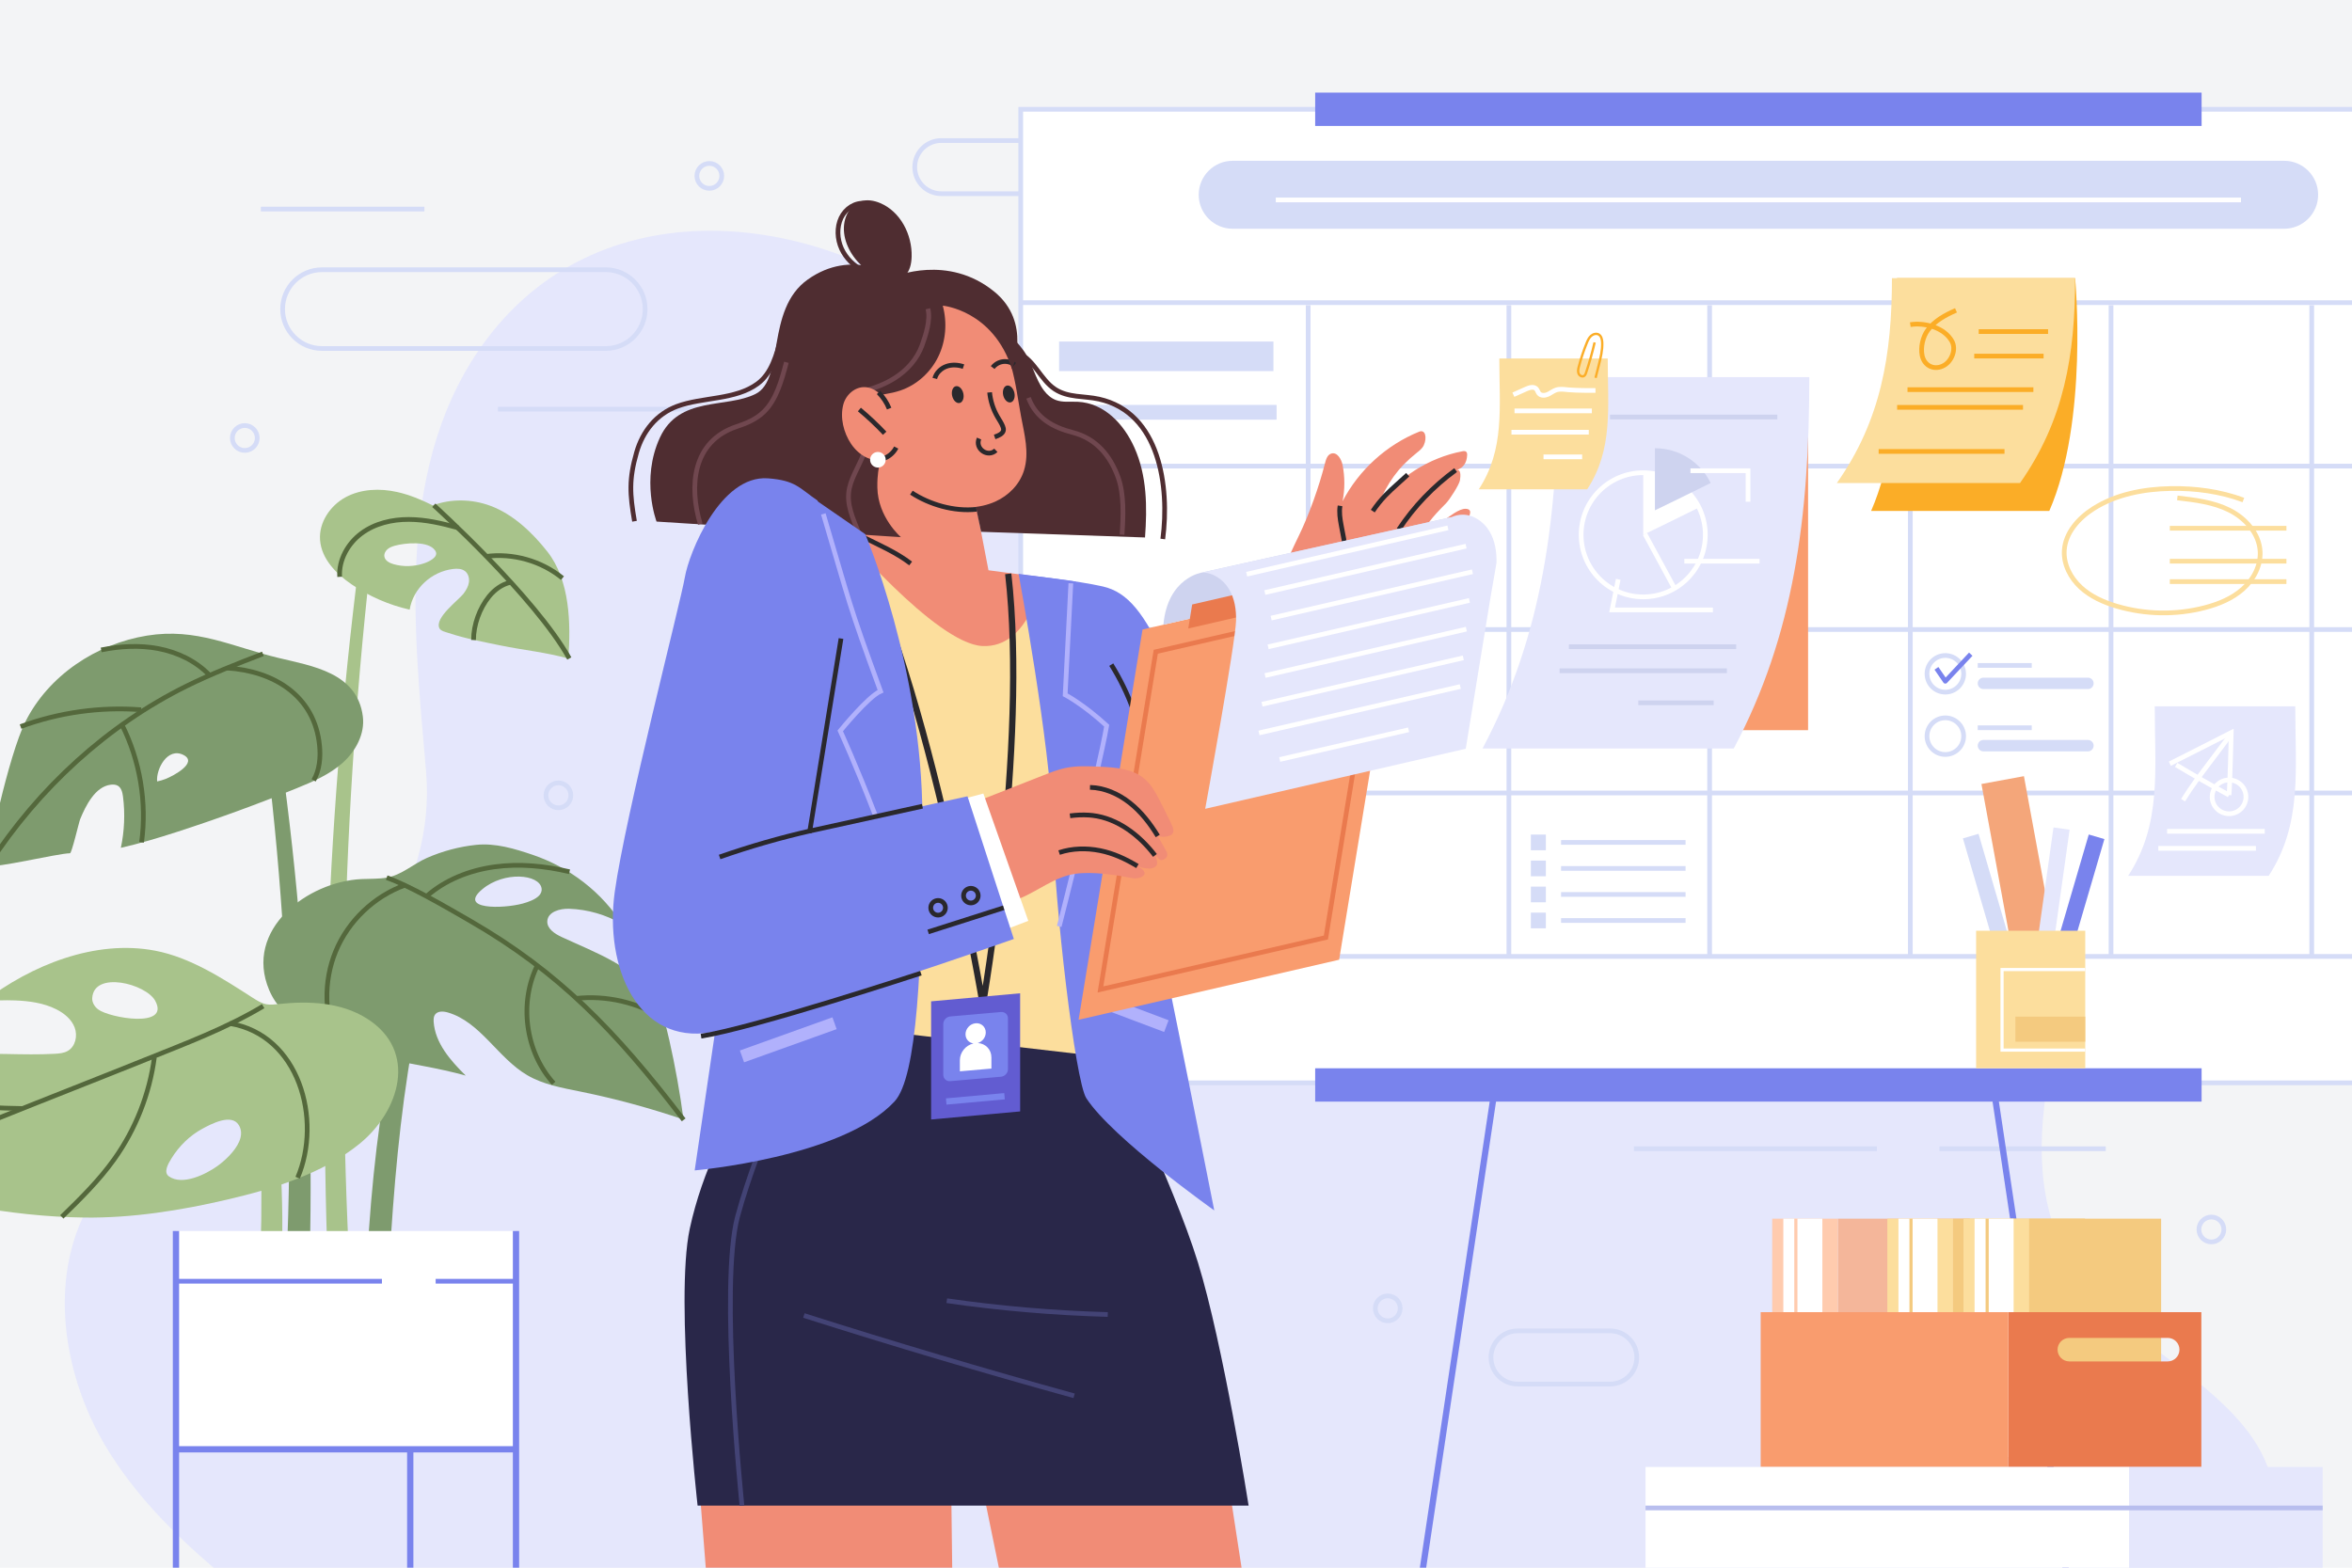 <?xml version="1.0" encoding="utf-8"?>
<!-- Generator: $$$/GeneralStr/196=Adobe Illustrator 27.6.0, SVG Export Plug-In . SVG Version: 6.00 Build 0)  -->
<svg version="1.1" xmlns="http://www.w3.org/2000/svg" xmlns:xlink="http://www.w3.org/1999/xlink" x="0px" y="0px"
	 viewBox="0 0 750 500" style="enable-background:new 0 0 750 500;" xml:space="preserve">
<style type="text/css">
	.st0{fill:#F3F4F6;}
	.st1{clip-path:url(#SVGID_00000137812228448087779830000000124154588268494481_);fill:#E5E7FC;}
	
		.st2{clip-path:url(#SVGID_00000137812228448087779830000000124154588268494481_);fill:none;stroke:#D5DCF7;stroke-width:1.5;stroke-miterlimit:10;}
	.st3{clip-path:url(#SVGID_00000139284686860742143070000015942335144640374454_);}
	.st4{fill:#FFFFFF;stroke:#D5DCF7;stroke-width:1.5;stroke-miterlimit:10;}
	.st5{fill:#D5DCF7;}
	.st6{fill:#7983ED;}
	.st7{fill:none;stroke:#7983ED;stroke-width:2;stroke-miterlimit:10;}
	.st8{fill:none;stroke:#D5DCF7;stroke-width:1.5;stroke-miterlimit:10;}
	.st9{fill:none;stroke:#FFFFFF;stroke-width:1.5;stroke-miterlimit:10;}
	.st10{fill:#F4A67A;}
	.st11{fill:#E5E7FC;}
	.st12{fill:#FCDE9D;}
	.st13{fill:none;stroke:#FFFFFF;stroke-miterlimit:10;}
	.st14{fill:#F4CA7F;}
	.st15{fill:#F99C6E;}
	.st16{fill:#FFFFFF;}
	.st17{fill:#CED3EF;}
	.st18{fill:none;stroke:#CED3EF;stroke-width:1.5;stroke-miterlimit:10;}
	.st19{fill:#FBAD27;}
	.st20{fill:none;stroke:#FBAD27;stroke-width:1.5;stroke-miterlimit:10;}
	.st21{fill:none;stroke:#7983ED;stroke-width:1.5;stroke-linejoin:round;stroke-miterlimit:10;}
	.st22{fill:none;stroke:#D5DCF7;stroke-width:5;stroke-miterlimit:10;}
	.st23{fill:none;stroke:#FCDE9D;stroke-width:1.5;stroke-miterlimit:10;}
	.st24{fill:none;stroke:#FBAD27;stroke-width:0.75;stroke-miterlimit:10;}
	.st25{fill:#7E9B6E;}
	.st26{fill:#A8C38B;}
	.st27{fill:none;stroke:#54683C;stroke-width:1.5;stroke-linejoin:round;stroke-miterlimit:10;}
	.st28{fill:none;stroke:#7983ED;stroke-width:1.5;stroke-miterlimit:10;}
	.st29{fill:#F4B69A;}
	.st30{fill:#FFCBAE;}
	.st31{fill:none;stroke:#FFCBAE;stroke-miterlimit:10;}
	.st32{fill:none;stroke:#F4CA7F;stroke-miterlimit:10;}
	.st33{fill:#EA7A4E;}
	.st34{fill:none;stroke:#B8BEEE;stroke-width:1.5;stroke-linejoin:round;stroke-miterlimit:10;}
	.st35{clip-path:url(#SVGID_00000118385138849270709880000012528827032067339964_);}
	.st36{fill:#F18C76;}
	.st37{fill:#2B1A12;}
	.st38{fill:#292749;}
	.st39{fill:none;stroke:#434375;stroke-width:1.5;stroke-miterlimit:10;}
	.st40{fill:none;stroke:#2A282C;stroke-width:1.5;stroke-linejoin:round;stroke-miterlimit:10;}
	.st41{fill:none;stroke:#B1B1FC;stroke-width:1.5;stroke-miterlimit:10;}
	.st42{fill:none;stroke:#B1B1FC;stroke-width:4;stroke-miterlimit:10;}
	.st43{fill:none;stroke:#2A282C;stroke-width:2;stroke-linejoin:round;stroke-miterlimit:10;}
	.st44{fill:#625CD1;}
	.st45{fill:none;stroke:#EA7A4E;stroke-width:1.5;stroke-miterlimit:10;}
	.st46{fill:#4F2D31;}
	.st47{fill:none;stroke:#4F2D31;stroke-width:1.5;stroke-miterlimit:10;}
	.st48{fill:none;stroke:#70474F;stroke-width:1.5;stroke-miterlimit:10;}
	.st49{fill:#2A282C;}
</style>
<g id="BACKGROUND">
	<rect class="st0" width="750" height="500"/>
</g>
<g id="OBJECTS">
	<g>
		<defs>
			<rect id="SVGID_1_" width="750" height="500"/>
		</defs>
		<clipPath id="SVGID_00000048462124862523573720000008700944255654967940_">
			<use xlink:href="#SVGID_1_"  style="overflow:visible;"/>
		</clipPath>
		<path style="clip-path:url(#SVGID_00000048462124862523573720000008700944255654967940_);fill:#E5E7FC;" d="M159.46,587.58
			c-13.37-26.55-37.4-45.88-61.09-63.83C74.68,505.81,50,487.73,34.39,462.44c-15.61-25.29-19.97-60.08-2.17-83.89
			c13.34-17.84,34.86-27.18,52.1-40.56c28.89-22.41,54.84-53.31,51.54-91.98c-3.91-45.79-10.15-98.83,19.53-138.09
			c37.36-49.41,107.67-40.49,150.38-4.69c24.63,20.65,43.64,49.75,71.56,66.33c29.01,17.23,58.28,29.4,92.55,31.2
			c46.38,2.43,95.62-18.61,140.29-0.33c34.8,14.24,62.26,47.14,55.51,86.44c-6.74,39.24-28.78,86.89-0.79,122.86
			c16.22,20.83,51.4,34.95,58.92,60.25c12.14,40.81-12.61,89-52.86,102.9"/>
		
			<path style="clip-path:url(#SVGID_00000048462124862523573720000008700944255654967940_);fill:none;stroke:#D5DCF7;stroke-width:1.5;stroke-miterlimit:10;" d="
			M446.49,417.29c0,2.19-1.78,3.97-3.97,3.97c-2.19,0-3.97-1.78-3.97-3.97c0-2.19,1.78-3.97,3.97-3.97
			C444.71,413.32,446.49,415.1,446.49,417.29z"/>
		
			<path style="clip-path:url(#SVGID_00000048462124862523573720000008700944255654967940_);fill:none;stroke:#D5DCF7;stroke-width:1.5;stroke-miterlimit:10;" d="
			M182.03,253.67c0,2.19-1.78,3.97-3.97,3.97c-2.19,0-3.97-1.78-3.97-3.97c0-2.19,1.78-3.97,3.97-3.97
			C180.26,249.7,182.03,251.47,182.03,253.67z"/>
		
			<path style="clip-path:url(#SVGID_00000048462124862523573720000008700944255654967940_);fill:none;stroke:#D5DCF7;stroke-width:1.5;stroke-miterlimit:10;" d="
			M709.13,392.13c0,2.19-1.78,3.97-3.97,3.97c-2.19,0-3.97-1.78-3.97-3.97c0-2.19,1.78-3.97,3.97-3.97
			C707.35,388.16,709.13,389.94,709.13,392.13z"/>
		
			<path style="clip-path:url(#SVGID_00000048462124862523573720000008700944255654967940_);fill:none;stroke:#D5DCF7;stroke-width:1.5;stroke-miterlimit:10;" d="
			M230.16,56.1c0,2.19-1.78,3.97-3.97,3.97c-2.19,0-3.97-1.78-3.97-3.97c0-2.19,1.78-3.97,3.97-3.97
			C228.39,52.13,230.16,53.91,230.16,56.1z"/>
		
			<path style="clip-path:url(#SVGID_00000048462124862523573720000008700944255654967940_);fill:none;stroke:#D5DCF7;stroke-width:1.5;stroke-miterlimit:10;" d="
			M82.03,139.69c0,2.19-1.78,3.97-3.97,3.97c-2.19,0-3.97-1.78-3.97-3.97c0-2.19,1.78-3.97,3.97-3.97
			C80.25,135.72,82.03,137.5,82.03,139.69z"/>
		
			<line style="clip-path:url(#SVGID_00000048462124862523573720000008700944255654967940_);fill:none;stroke:#D5DCF7;stroke-width:1.5;stroke-miterlimit:10;" x1="618.45" y1="366.38" x2="671.48" y2="366.38"/>
		
			<line style="clip-path:url(#SVGID_00000048462124862523573720000008700944255654967940_);fill:none;stroke:#D5DCF7;stroke-width:1.5;stroke-miterlimit:10;" x1="521.02" y1="366.38" x2="598.5" y2="366.38"/>
		
			<line style="clip-path:url(#SVGID_00000048462124862523573720000008700944255654967940_);fill:none;stroke:#D5DCF7;stroke-width:1.5;stroke-miterlimit:10;" x1="158.78" y1="130.5" x2="236.26" y2="130.5"/>
		
			<line style="clip-path:url(#SVGID_00000048462124862523573720000008700944255654967940_);fill:none;stroke:#D5DCF7;stroke-width:1.5;stroke-miterlimit:10;" x1="83.18" y1="66.68" x2="135.33" y2="66.68"/>
		
			<path style="clip-path:url(#SVGID_00000048462124862523573720000008700944255654967940_);fill:none;stroke:#D5DCF7;stroke-width:1.5;stroke-miterlimit:10;" d="
			M513.45,441.43h-29.53c-4.68,0-8.48-3.8-8.48-8.48l0,0c0-4.69,3.8-8.48,8.48-8.48h29.53c4.69,0,8.48,3.8,8.48,8.48l0,0
			C521.93,437.63,518.13,441.43,513.45,441.43z"/>
		
			<path style="clip-path:url(#SVGID_00000048462124862523573720000008700944255654967940_);fill:none;stroke:#D5DCF7;stroke-width:1.5;stroke-miterlimit:10;" d="
			M329.7,61.78h-29.53c-4.68,0-8.48-3.8-8.48-8.48l0,0c0-4.69,3.8-8.48,8.48-8.48h29.53c4.69,0,8.48,3.8,8.48,8.48l0,0
			C338.18,57.98,334.39,61.78,329.7,61.78z"/>
		
			<path style="clip-path:url(#SVGID_00000048462124862523573720000008700944255654967940_);fill:none;stroke:#D5DCF7;stroke-width:1.5;stroke-miterlimit:10;" d="
			M193.16,111.15h-90.48c-6.94,0-12.56-5.62-12.56-12.56v0c0-6.94,5.62-12.56,12.56-12.56h90.48c6.94,0,12.56,5.62,12.56,12.56v0
			C205.72,105.52,200.09,111.15,193.16,111.15z"/>
	</g>
	<g>
		<defs>
			<rect id="SVGID_00000145752342157598552710000005138694734882207130_" width="750" height="500"/>
		</defs>
		<clipPath id="SVGID_00000137100214303928337760000009600328693269227706_">
			<use xlink:href="#SVGID_00000145752342157598552710000005138694734882207130_"  style="overflow:visible;"/>
		</clipPath>
		<g style="clip-path:url(#SVGID_00000137100214303928337760000009600328693269227706_);">
			<rect x="325.49" y="34.86" class="st4" width="470.45" height="310.5"/>
			<path class="st5" d="M728.35,72.96H393.08c-5.99,0-10.84-4.86-10.84-10.84l0,0c0-5.99,4.86-10.84,10.84-10.84h335.28
				c5.99,0,10.84,4.85,10.84,10.84l0,0C739.2,68.11,734.34,72.96,728.35,72.96z"/>
			<rect x="419.38" y="340.72" class="st6" width="282.66" height="10.63"/>
			<rect x="419.38" y="29.54" class="st6" width="282.66" height="10.63"/>
			<line class="st7" x1="477.04" y1="344.68" x2="412.63" y2="774.52"/>
			<line class="st7" x1="635.39" y1="344.68" x2="699.8" y2="774.52"/>
			<line class="st8" x1="325.49" y1="96.53" x2="795.94" y2="96.53"/>
			<line class="st8" x1="325.49" y1="148.66" x2="795.94" y2="148.66"/>
			<line class="st8" x1="325.49" y1="200.78" x2="795.94" y2="200.78"/>
			<line class="st8" x1="325.49" y1="252.91" x2="795.94" y2="252.91"/>
			<line class="st8" x1="325.49" y1="305.04" x2="795.94" y2="305.04"/>
			<line class="st8" x1="417.15" y1="97.34" x2="417.15" y2="305.27"/>
			<line class="st8" x1="481.15" y1="97.34" x2="481.15" y2="305.27"/>
			<line class="st8" x1="545.16" y1="97.34" x2="545.16" y2="305.27"/>
			<line class="st8" x1="609.16" y1="97.34" x2="609.16" y2="305.27"/>
			<line class="st8" x1="673.16" y1="97.34" x2="673.16" y2="305.27"/>
			<line class="st8" x1="737.16" y1="97.34" x2="737.16" y2="305.27"/>
			<line class="st9" x1="406.82" y1="63.77" x2="714.61" y2="63.77"/>
			<g>
				
					<rect x="637.89" y="248.23" transform="matrix(0.984 -0.181 0.181 0.984 -40.777 121.245)" class="st10" width="13.77" height="72.19"/>
				
					<rect x="657.79" y="265.79" transform="matrix(0.96 0.281 -0.281 0.96 109.269 -173.839)" class="st6" width="5.19" height="56.09"/>
				
					<rect x="633.72" y="265.26" transform="matrix(0.96 -0.28 0.28 0.96 -56.714 190.186)" class="st5" width="5.19" height="56.09"/>
				
					<rect x="651.21" y="263.86" transform="matrix(0.99 0.139 -0.139 0.99 46.789 -87.834)" class="st11" width="5.19" height="56.09"/>
				<rect x="630.14" y="296.85" class="st12" width="34.8" height="43.87"/>
				<polyline class="st13" points="664.93,334.92 638.41,334.92 638.41,309.23 664.93,309.23 				"/>
				<rect x="642.67" y="324.25" class="st14" width="22.27" height="8"/>
			</g>
			<g>
				<rect x="498.77" y="121.39" class="st15" width="77.79" height="111.49"/>
				<path class="st11" d="M496.84,120.29c0,44.4-4.82,82.18-24.09,118.43h80.11c19.27-36.25,24.09-74.03,24.09-118.43H496.84z"/>
				<g>
					<circle class="st9" cx="523.99" cy="170.57" r="19.8"/>
					<path class="st16" d="M523.99,150.77v19.8c0,0,10.96-5.29,17.78-8.71C538.55,155.29,531.8,150.77,523.99,150.77z"/>
					<path class="st17" d="M527.72,142.96v19.8c0,0,10.96-5.29,17.78-8.71C542.28,147.48,535.53,142.96,527.72,142.96z"/>
					<line class="st9" x1="524.54" y1="170.3" x2="533.96" y2="187.68"/>
				</g>
				<line class="st18" x1="513.39" y1="133.01" x2="566.74" y2="133.01"/>
				<line class="st18" x1="500.28" y1="206.27" x2="553.63" y2="206.27"/>
				<line class="st18" x1="497.32" y1="213.93" x2="550.67" y2="213.93"/>
				<line class="st18" x1="522.42" y1="224.15" x2="546.45" y2="224.15"/>
				<polyline class="st9" points="539.05,150.14 557.41,150.14 557.41,160.03 				"/>
				<line class="st9" x1="537.1" y1="178.99" x2="561.08" y2="178.99"/>
				<polyline class="st9" points="516.01,184.77 514.06,194.53 546.21,194.53 				"/>
			</g>
			<g>
				<path class="st19" d="M661.71,88.73h-56.82c0,0,4.34,45.44-8.24,74.24h56.82C666.05,134.17,661.71,88.73,661.71,88.73z"/>
				<path class="st12" d="M603.3,88.73c0,24.49-3.51,45.34-17.57,65.33h58.41c14.05-20,17.57-40.84,17.57-65.33H603.3z"/>
				<path class="st20" d="M609.15,103.54c4.59-0.73,10.86,0.92,13.27,5.28c1.42,2.57,0.01,6.22-2.42,7.66
					c-3.08,1.82-6.41,0.25-7.08-3.14c-0.52-2.63,0.21-5.87,1.79-8.04c2.2-2.99,5.61-4.83,9.01-6.32"/>
				<line class="st20" x1="630.96" y1="105.75" x2="653.09" y2="105.75"/>
				<line class="st20" x1="629.54" y1="113.57" x2="651.66" y2="113.57"/>
				<line class="st20" x1="608.26" y1="124.27" x2="648.4" y2="124.27"/>
				<line class="st20" x1="604.95" y1="129.92" x2="645.09" y2="129.92"/>
				<line class="st20" x1="599.06" y1="143.98" x2="639.19" y2="143.98"/>
			</g>
			<g>
				<g>
					<path class="st8" d="M626.16,214.91c0,3.22-2.61,5.84-5.84,5.84c-3.22,0-5.84-2.61-5.84-5.84c0-3.22,2.61-5.84,5.84-5.84
						C623.54,209.07,626.16,211.69,626.16,214.91z"/>
					<polyline class="st21" points="617.49,213.16 620.32,217.28 628.43,208.65 					"/>
					<path class="st5" d="M665.79,219.77h-33.32c-1,0-1.82-0.81-1.82-1.82l0,0c0-1,0.81-1.82,1.82-1.82h33.32
						c1,0,1.82,0.81,1.82,1.82l0,0C667.61,218.95,666.8,219.77,665.79,219.77z"/>
					<line class="st8" x1="630.65" y1="212.23" x2="647.88" y2="212.23"/>
				</g>
				<g>
					<path class="st8" d="M626.16,234.79c0,3.22-2.61,5.84-5.84,5.84c-3.22,0-5.84-2.61-5.84-5.84c0-3.22,2.61-5.84,5.84-5.84
						C623.54,228.95,626.16,231.57,626.16,234.79z"/>
					<path class="st5" d="M665.79,239.64h-33.32c-1,0-1.82-0.81-1.82-1.82l0,0c0-1,0.81-1.82,1.82-1.82h33.32
						c1,0,1.82,0.81,1.82,1.82l0,0C667.61,238.83,666.8,239.64,665.79,239.64z"/>
					<line class="st8" x1="630.65" y1="232.11" x2="647.88" y2="232.11"/>
				</g>
			</g>
			<g>
				<path class="st11" d="M687.1,225.29c0,20.27,2.3,37.51-8.48,54.06h44.81c10.78-16.55,8.48-33.79,8.48-54.06H687.1z"/>
				<path class="st9" d="M691.91,243.58c3.34-1.64,19.58-9.93,19.58-9.93s-0.4,16.52-0.7,19.93"/>
				<path class="st9" d="M711.5,234.06c-2.28,3.03-4.57,6.06-6.85,9.09c-2.97,3.93-5.94,7.87-8.53,12.06"/>
				<path class="st9" d="M693.94,243.96c5.55,3.33,11.17,6.54,16.85,9.62"/>
				<path class="st9" d="M716.18,254.15c0,2.97-2.41,5.39-5.39,5.39c-2.97,0-5.39-2.41-5.39-5.39c0-2.97,2.41-5.39,5.39-5.39
					C713.77,248.77,716.18,251.18,716.18,254.15z"/>
				<line class="st9" x1="691.04" y1="265.14" x2="722.17" y2="265.14"/>
				<line class="st9" x1="688.24" y1="270.57" x2="719.37" y2="270.57"/>
			</g>
			<g>
				<line class="st8" x1="497.79" y1="268.68" x2="537.49" y2="268.68"/>
				<line class="st8" x1="497.79" y1="276.98" x2="537.49" y2="276.98"/>
				<line class="st8" x1="497.79" y1="285.28" x2="537.49" y2="285.28"/>
				<line class="st8" x1="497.79" y1="293.58" x2="537.49" y2="293.58"/>
				<line class="st22" x1="492.94" y1="268.68" x2="488.16" y2="268.68"/>
				<line class="st22" x1="492.94" y1="276.98" x2="488.16" y2="276.98"/>
				<line class="st22" x1="492.94" y1="285.28" x2="488.16" y2="285.28"/>
				<line class="st22" x1="492.94" y1="293.58" x2="488.16" y2="293.58"/>
			</g>
			<g>
				<path class="st23" d="M715.36,159.47c-7.36-2.73-15.27-3.79-23.12-3.66c-8.62,0.15-17.43,1.81-24.71,6.43
					c-4.77,3.03-8.97,7.76-9.28,13.4c-0.24,4.39,1.98,8.67,5.21,11.66c3.23,2.99,7.37,4.81,11.59,6.06
					c9.06,2.67,18.84,2.83,27.98,0.46c4.42-1.15,8.78-2.93,12.19-5.97c3.41-3.04,5.76-7.5,5.48-12.06
					c-0.35-5.7-4.7-10.54-9.81-13.09c-5.11-2.55-10.92-3.24-16.59-3.9"/>
				<line class="st23" x1="691.91" y1="168.48" x2="729.09" y2="168.48"/>
				<line class="st23" x1="691.91" y1="178.99" x2="729.09" y2="178.99"/>
				<line class="st23" x1="691.91" y1="185.5" x2="729.09" y2="185.5"/>
			</g>
			<g>
				<rect x="337.72" y="108.93" class="st5" width="68.35" height="9.43"/>
				<rect x="337.72" y="129.14" class="st5" width="69.36" height="4.71"/>
			</g>
			<g>
				<path class="st12" d="M478.1,114.34c0,15.64,1.78,28.94-6.54,41.71h34.57c8.32-12.77,6.54-26.07,6.54-41.71H478.1z"/>
				<path class="st9" d="M482.58,125.89c1.35-0.61,2.71-1.22,4.06-1.82c1.06-0.48,2.47-0.89,3.26-0.03c0.37,0.41,0.48,1,0.83,1.43
					c0.65,0.78,1.88,0.73,2.81,0.32c0.93-0.41,1.72-1.1,2.69-1.42c1.24-0.41,2.58-0.17,3.87-0.05c3.09,0.28,8.66,0.21,8.66,0.21"/>
				<line class="st9" x1="507.61" y1="131.05" x2="482.95" y2="131.05"/>
				<line class="st9" x1="506.63" y1="137.85" x2="481.97" y2="137.85"/>
				<line class="st9" x1="504.52" y1="145.71" x2="492.19" y2="145.71"/>
				<path class="st24" d="M508.49,109.21c-0.75,3.25-1.66,6.47-2.72,9.64c-0.13,0.4-0.29,0.82-0.64,1.05
					c-0.62,0.4-1.51-0.1-1.77-0.79c-0.26-0.69-0.09-1.46,0.1-2.18c0.67-2.55,1.5-5.07,2.5-7.51c0.34-0.84,0.72-1.69,1.39-2.29
					s1.72-0.88,2.49-0.41c0.79,0.48,1.02,1.52,1.07,2.45c0.12,2.44-0.48,4.86-1.08,7.23c-0.35,1.37-0.69,2.74-1.04,4.11"/>
			</g>
		</g>
		<g style="clip-path:url(#SVGID_00000137100214303928337760000009600328693269227706_);">
			<path class="st25" d="M85.12,212.38c13.01,76.53,16.94,154.59,11.66,232.04l-8.23,1.24c6.76-77.33,4.33-155.46-7.21-232.22"/>
			<path class="st26" d="M116.59,163.58c-11.79,85.07-15.59,171.81-11.29,257.82l7.24,1.34c-5.61-85.88-3.13-172.68,7.37-258"/>
			<path class="st25" d="M137.63,289.48c-16.17,44.2-20.37,90.88-21.58,137.63l6.68,1.64c2.42-46.1,4.5-93.53,19.48-138.03"/>
			<path class="st26" d="M82.4,322.2c10.4,43.41,8.62,87.73,3.86,131.76l-6.83,0.75c3.48-43.57,7.47-88.34-1.72-131.89"/>
			<g>
				<path class="st25" d="M115.7,228.5c-1.78-13.99-16.15-16.06-26.97-18.68c-14.69-3.55-26.05-9.65-41.84-7.1
					c-16.26,2.63-31.46,12.77-38.81,27.5c-5.21,10.43-12.8,44.3-11.31,45.81c1.08,1.09,21.82-3.88,25.54-3.89
					c0.58,0,2.84-9.89,3.28-10.95c1.71-4.13,4.73-10.34,9.74-10.92c0.76-0.09,1.57-0.06,2.24,0.33c1.14,0.67,1.48,2.15,1.65,3.46
					c0.7,5.43,0.45,10.98-0.68,16.34c6.03-1.37,12-3.17,17.85-5.06c12.94-4.19,25.73-8.85,38.32-13.98
					c5.17-2.11,10.42-4.36,14.58-8.08C113.44,239.55,116.41,234.04,115.7,228.5z M52.75,248.46c-0.85,0.33-1.74,0.59-2.64,0.77
					c-0.4-3.83,3.28-11.06,8.42-8.43C63.17,243.2,55.47,247.4,52.75,248.46z"/>
				<path class="st27" d="M-3.58,275.83c16.05-24.74,38.03-44.62,63.01-56.99c7.95-3.94,16.18-7.12,24.4-10.3"/>
				<path class="st27" d="M6.56,231.74c12.22-4.52,25.43-6.37,38.43-5.37"/>
				<path class="st27" d="M32.27,207.29c6.01-1.21,12.25-1.58,18.27-0.42c6.02,1.16,11.82,3.91,16.1,8.3"/>
				<path class="st27" d="M72.42,213.06c14.83,0.93,27.9,8.79,29.47,24.69c0.38,3.81,0.02,7.82-1.87,11.14"/>
				<path class="st27" d="M38.89,231.16c5.74,11.36,8,24.88,6.25,37.49"/>
			</g>
			<g>
				<path class="st25" d="M138.28,325.18c0.01-0.56,0.12-1.11,0.43-1.56c0.83-1.22,2.66-1.12,4.07-0.71
					c10.44,3.03,15.97,14.53,25.36,20.02c5.11,2.99,11.09,4.03,16.89,5.21c11.15,2.27,22.16,5.25,32.93,8.92
					c-1.13-8.5-2.64-16.95-4.53-25.31c-0.99-4.39-2.12-8.82-4.36-12.72c-6.11-10.63-18.85-15.01-29.97-20.18
					c-2.19-1.02-4.7-2.64-4.58-5.05c0.15-2.98,4.02-4.07,7-3.96c5.89,0.21,11.71,1.89,16.8,4.85c-0.87-0.5-1.79-2.64-2.42-3.47
					c-0.93-1.22-1.92-2.41-2.96-3.55c-2.07-2.28-4.35-4.37-6.78-6.26c-4.87-3.78-10.37-6.75-16.2-8.74c-5.84-1.98-12-3.87-18.23-3.2
					c-5.36,0.57-10.64,1.99-15.58,4.15c-4.31,1.89-8.12,5.5-12.85,6.3c-2.63,0.44-5.32,0.33-7.98,0.45
					c-17.13,0.77-37.66,16.06-29.47,35.43c2.1,4.96,6.1,8.91,10.56,11.93c15.09,10.21,34.56,10.39,52.1,15.32
					c-4.86-4.8-9.78-10.39-10.23-17.21C138.28,325.63,138.27,325.4,138.28,325.18z M172.7,283.33c0.11,0.71-0.06,1.56-0.87,2.38
					c-1.16,1.17-3.27,1.96-5.15,2.47c-6.45,1.73-20.71,1.96-12.87-4.58C160.78,277.78,171.98,278.79,172.7,283.33z"/>
				<path class="st27" d="M123.31,279.92c7.21,2.56,18.16,8.9,26.73,13.86c27.99,16.19,46.14,34.76,67.96,63.39"/>
				<path class="st27" d="M107.8,333.93c-4.47-9.47-4.75-20.84-0.75-30.52c4-9.68,12.22-17.53,22.07-21.09"/>
				<path class="st27" d="M176.54,345.51c-9.08-10.08-11.16-25.88-5-37.97"/>
				<path class="st27" d="M183.61,318.45c9.74-1.09,19.84,1.25,28.11,6.52"/>
				<path class="st27" d="M135.99,285.9c5.9-5.23,13.68-8.32,21.65-9.42c7.97-1.11,16.14-0.3,23.96,1.56"/>
			</g>
			<g>
				<path class="st26" d="M116.95,324.82c-8.19-5.16-18.49-5.64-28.11-4.59c-1.29,0.14-2.59,0.31-3.87,0.07
					c-1.62-0.3-3.04-1.21-4.43-2.1c-0.07-0.05-0.15-0.09-0.22-0.14c-9.41-6.05-19.63-12.69-30.8-14.84
					c-19.1-3.68-39.56,4.59-54.64,16.19c3.3-0.34,6.62-0.46,9.94-0.33c4.51,0.17,9.1,0.8,13.14,2.83c2.52,1.27,4.87,3.19,5.86,5.84
					c0.99,2.64,0.22,6.06-2.24,7.45c-1.24,0.7-2.71,0.82-4.13,0.9c-10.02,0.54-20.08-0.38-30.11,0.11
					c-3.49,0.17-7.02,0.54-10.47,1.19c-9.1,11.5-16.18,24.73-21.83,38.31c-0.13,0.31,32.53,8.35,35.55,8.9
					c12,2.19,24.19,3.57,36.39,3.72c15.15,0.18,30.62-2.26,45.33-5.7c14.65-3.42,30.44-8.18,42.31-17.81
					C127.33,354.52,133.49,335.25,116.95,324.82z M31.34,321.97c-1.16-0.86-2.02-2.23-1.93-3.67c0.56-8.78,17.16-4.54,20.1,0.92
					C54.29,328.09,34.96,324.66,31.34,321.97z M76.29,364.05c-1.36,3.23-4.79,6.29-6.98,7.86c-3.68,2.64-11.15,6.32-15.44,3.29
					c-1.88-1.33-0.18-4.13,0.8-5.73c2.37-3.86,5.82-7.29,9.89-9.48c2.76-1.49,9.26-4.97,11.59-1.15
					C77.16,360.49,77.03,362.3,76.29,364.05z"/>
				<path class="st27" d="M83.92,320.91c-11.88,7.11-24.78,11.91-37.58,17.07c-30.63,12.33-61.56,23.97-91.62,37.65"/>
				<path class="st27" d="M-34.7,353.77c14.25-2.25,27.47-0.36,41.86-0.22"/>
				<path class="st27" d="M19.71,388.12c5.95-5.78,11.89-11.65,16.71-18.4c6.83-9.58,11.27-20.85,12.81-32.51"/>
				<path class="st27" d="M73.3,326.43c22.08,3.67,29.49,30.64,21.61,49.2"/>
			</g>
			<g>
				<path class="st26" d="M174.53,175.92c-4.75-6.03-10.89-11.91-18.19-14.61c-5.85-2.16-12.55-2.3-18.34-0.12
					c-3.65-1.81-7.41-3.39-11.37-4.27c-5.48-1.22-11.46-1.01-16.41,1.66c-4.94,2.66-8.59,8.08-8.16,13.68
					c0.45,5.96,5.11,10.74,10.05,14.11c5.59,3.82,11.91,6.58,18.52,8.07c1.11-6.81,7.01-12.16,13.9-12.98
					c1.3-0.16,2.74-0.1,3.77,0.71c1.02,0.81,1.41,2.24,1.23,3.53c-0.18,1.29-0.85,2.47-1.63,3.52c-1.66,2.23-9.41,7.79-7.78,11.16
					c0.43,0.9,2.08,1.22,2.94,1.51c5.4,1.8,11.09,2.85,16.65,3.99c7.07,1.46,14.57,2.17,21.51,4.17
					C182.05,198.86,181.76,185.1,174.53,175.92z M135.3,179.64c-3.16,1.09-6.66,1.22-9.87,0.28c-1.25-0.37-2.61-1.08-2.85-2.36
					c-0.16-0.87,0.28-1.77,0.94-2.35c0.66-0.59,1.51-0.91,2.36-1.15c3.04-0.87,10.68-1.7,12.86,1.5c0.04,0.06,0.08,0.12,0.12,0.18
					C140.01,177.69,136.65,179.18,135.3,179.64z"/>
				<path class="st27" d="M138.33,161.15c0,0,32.25,29.16,43.21,48.86"/>
				<path class="st27" d="M108.31,183.98c-0.34-5.39,2.63-10.67,6.94-13.86c4.3-3.19,9.77-4.47,15.1-4.45
					c5.33,0.01,10.58,1.24,15.72,2.66"/>
				<path class="st27" d="M151,204.13c0.01-4.88,1.89-10.1,4.96-13.9c1.73-2.13,4.05-3.85,6.72-4.48"/>
				<path class="st27" d="M154.87,177.48c8.65-1.17,17.74,1.39,24.49,6.91"/>
			</g>
			<g>
				<rect x="56.11" y="392.63" class="st16" width="108.42" height="69.61"/>
				<line class="st28" x1="56.19" y1="408.64" x2="121.79" y2="408.64"/>
				<line class="st28" x1="138.92" y1="408.64" x2="164.54" y2="408.64"/>
			</g>
			<line class="st7" x1="56.11" y1="462.24" x2="164.54" y2="462.24"/>
			<line class="st7" x1="56.11" y1="392.63" x2="56.11" y2="628.06"/>
			<line class="st7" x1="164.54" y1="392.63" x2="164.54" y2="628.06"/>
			<line class="st7" x1="130.82" y1="462.24" x2="130.82" y2="628.06"/>
		</g>
		<g style="clip-path:url(#SVGID_00000137100214303928337760000009600328693269227706_);">
			<g>
				<g>
					
						<rect x="586.06" y="388.68" transform="matrix(-1 -1.224647e-16 1.224647e-16 -1 1214.201 853.409)" class="st29" width="42.08" height="76.05"/>
					<rect x="565.12" y="388.68" class="st30" width="20.94" height="76.05"/>
					<rect x="568.66" y="388.68" class="st16" width="12.45" height="76.05"/>
					<line class="st31" x1="572.66" y1="388.68" x2="572.66" y2="464.73"/>
				</g>
				<g>
					
						<rect x="622.77" y="388.68" transform="matrix(-1 -1.224647e-16 1.224647e-16 -1 1287.626 853.409)" class="st14" width="42.08" height="76.05"/>
					<rect x="601.83" y="388.68" class="st12" width="20.94" height="76.05"/>
					<rect x="605.37" y="388.68" class="st16" width="12.45" height="76.05"/>
					<line class="st32" x1="609.38" y1="388.68" x2="609.38" y2="464.73"/>
				</g>
				<g>
					
						<rect x="647.05" y="388.68" transform="matrix(-1 -1.224647e-16 1.224647e-16 -1 1336.184 853.409)" class="st14" width="42.08" height="76.05"/>
					<rect x="626.11" y="388.68" class="st12" width="20.94" height="76.05"/>
					<rect x="629.65" y="388.68" class="st16" width="12.45" height="76.05"/>
					<line class="st32" x1="633.66" y1="388.68" x2="633.66" y2="464.73"/>
				</g>
				<path class="st33" d="M640.4,418.5v49.38h61.56V418.5H640.4z M656.11,430.46c0-2.07,1.68-3.75,3.75-3.75h31.37
					c2.07,0,3.75,1.68,3.75,3.75s-1.68,3.75-3.75,3.75h-31.37C657.79,434.21,656.11,432.53,656.11,430.46z"/>
				<path class="st15" d="M561.44,418.5v49.38h78.96V418.5H561.44z"/>
			</g>
			<g>
				<rect x="524.72" y="467.88" class="st16" width="154.23" height="180.71"/>
				
					<rect x="678.95" y="467.88" transform="matrix(-1 -1.224647e-16 1.224647e-16 -1 1419.596 1116.472)" class="st11" width="61.7" height="180.71"/>
				<line class="st34" x1="524.72" y1="480.95" x2="740.65" y2="480.95"/>
			</g>
		</g>
	</g>
	<g>
		<defs>
			<rect id="SVGID_00000012455780072616189290000017991411889504835749_" width="750" height="500"/>
		</defs>
		<clipPath id="SVGID_00000048493613602426716410000011463228423782952342_">
			<use xlink:href="#SVGID_00000012455780072616189290000017991411889504835749_"  style="overflow:visible;"/>
		</clipPath>
		<g style="clip-path:url(#SVGID_00000048493613602426716410000011463228423782952342_);">
			<g>
				<polyline class="st36" points="302.7,424.3 306.56,735.82 243.11,728.89 219.52,429.85 				"/>
				<g>
					<path class="st36" d="M300.86,765.5c9.22,4.88,48.33-0.44,48.33-0.44l0,0c-8.54-4.18-17.02-8.9-21.12-11.58
						c-22.6-14.73-22.57-41.59-22.57-41.59l-63.19-3.96l1.38,36.26C251.12,745.79,291.63,760.63,300.86,765.5z"/>
					<path class="st37" d="M367.98,776.51c-2.57-3.31-10.52-7.4-18.79-11.45l0,0c0,0-28.22,3-48.52-4.55
						c-9.84-3.66-23.82-11.36-30.22-14.42c-5.67-2.71-27-5.79-27-5.79c-2.68,16.03,4.07,45.46,4.07,45.46h21.52l-3.35-25.12
						c0,0,12.46,1.84,17.13,6.43c1.6,1.58,4.95,6.02,8.65,11.17c3.42,4.76,8.78,7.51,14.64,7.51h66.25
						C372.35,785.76,373.2,783.24,367.98,776.51z"/>
				</g>
				<polyline class="st36" points="385.05,429.3 432.17,736.18 365.42,728.89 304.14,429.85 				"/>
				<g>
					<path class="st36" d="M422.32,765.5c9.22,4.88,48.33-0.44,48.33-0.44v0c-8.54-4.18-17.02-8.9-21.12-11.58
						c-22.6-14.73-22.57-41.59-22.57-41.59l-63.19-3.96l1.38,36.26C372.58,745.79,413.09,760.63,422.32,765.5z"/>
					<path class="st37" d="M489.44,776.51c-2.57-3.31-10.52-7.4-18.79-11.45v0c0,0-28.22,3-48.52-4.55
						c-9.84-3.66-23.82-11.36-30.22-14.42c-5.67-2.71-27-5.79-27-5.79c-2.68,16.03,4.07,45.46,4.07,45.46h21.52l-3.35-25.12
						c0,0,12.46,1.84,17.13,6.43c1.6,1.58,4.95,6.02,8.65,11.17c3.42,4.76,8.78,7.51,14.64,7.51h66.25
						C493.81,785.76,494.66,783.24,489.44,776.51z"/>
				</g>
				<g>
					<path class="st38" d="M254.97,325.25c0,0-27.01,29.39-35.02,66.64c-4.86,22.64,2.5,88.32,2.5,88.32h175.71
						c0,0-8.08-51.32-16.14-77.48c-8.07-26.16-29.12-68.7-29.12-68.7"/>
					<path class="st39" d="M236.6,480.21c0,0-7.31-70.3-1.38-92.3c6.57-24.35,23-59.14,23-59.14"/>
					<path class="st39" d="M256.34,419.57c28.49,9.07,57.22,17.61,86.17,25.61"/>
					<path class="st39" d="M301.91,414.85c16.86,2.44,34.01,3.91,51.33,4.4"/>
				</g>
			</g>
			<g>
				<g>
					<path class="st36" d="M406.04,195.29c0.93-9.3,4.09-16.07,8.16-24.48c3.3-6.81,6.38-15.5,8.25-22.83
						c0.34-1.33,0.76-2.92,2.07-3.32c1.87-0.58,3.23,1.78,3.61,3.7c0.74,3.8,0.74,7.74-0.02,11.53
						c5.19-9.97,14.02-17.99,24.44-22.21c1.95-0.79,2.56,1.86,1.48,4.3c-0.46,1.04-1.4,1.76-2.29,2.47
						c-6.08,4.85-9.26,9.56-12.35,16.7c6.36-8.86,16.2-15.16,26.91-17.21c0.41-0.08,0.89-0.14,1.22,0.14
						c0.3,0.25,0.34,0.69,0.32,1.08c-0.1,2.34-1.13,4.1-3.39,4.74c1.43-0.33,1.34,1.84,1.1,3.28c-0.24,1.45-3.37,6.27-4.41,7.31
						c-4.81,4.86-6.32,6.73-9.54,12.77c0.68-1.28,2.92-2.6,4.03-3.54c1.57-1.33,3.18-2.62,4.87-3.8c1.68-1.17,4.75-3.72,6.89-3.64
						c4.19,0.17-2.09,6.9-3.27,7.94c-3.36,2.94-6.45,6.26-8.69,10.13c-1.76,3.04-2.97,6.37-4.66,9.45
						c-4.02,7.33-10.56,12.88-16.95,18.27"/>
					<path class="st40" d="M427.31,161.33c-0.33,2.04-0.01,4.13,0.37,6.16c0.55,2.96,1.24,5.91,1.38,8.92
						c0.14,3.01-0.29,6.12-1.82,8.71"/>
					<path class="st40" d="M464.17,149.93c-7.15,5.2-13.33,11.67-18.15,18.99"/>
					<path class="st40" d="M448.89,151.4c-1.14,1.03-2.27,2.06-3.41,3.09c-1.25,1.13-2.5,2.26-3.66,3.47
						c-1.5,1.56-2.87,3.26-4.07,5.06"/>
					<path class="st40" d="M447.22,176.72c-4.38,4.53-8.37,9.43-11.93,14.63"/>
				</g>
				<path class="st36" d="M311.29,161.52l3.91,20.36l17.04,2.26c0,0-5.92,34.74-23.31,27.68c-17.39-7.06-49.58-45.72-49.58-45.72
					l15.86,5l5.59-31.66"/>
				<path class="st12" d="M332.02,185.3c0,0-3.82,21.51-18.79,20.74c-14.97-0.77-45.59-37.32-45.59-37.32s-21.74-10.46-21.74-9.42
					c0,1.05-3.14,65.06,0,91.83c3.14,26.77,3.93,74.12,3.93,74.12l108.53,12.58c0,0-10.3-46.83-9.71-56.81
					c0.59-9.98,14.06-37.94,10.77-50.36c-3.29-12.41-18.02-43.61-18.02-43.61L332.02,185.3z"/>
				<path class="st6" d="M324.81,183.02c0,0,10.19,55.14,10.85,80.31c0.66,25.17,7.16,81.44,10.75,86.95
					c8.33,12.79,40.79,35.77,40.79,35.77s-15.78-80-19.75-97.22c-3.97-17.22-0.33-51.66-1.99-58.61
					c-1.66-6.95-22.5-44.74-22.5-44.74L324.81,183.02z"/>
				<path class="st6" d="M328.93,183.63c0,0,14.68,1.58,22.71,3.41c8.03,1.83,13.27,8.54,20.3,23.93
					c6.27,13.73,10.08,23.37,10.08,23.37l23.04-46.64l47.55,14.21c0,0-26.28,60.57-33.79,74.31c-7.51,13.74-18.48,34.5-44.66,30.12
					c-17.42-2.92-34.86-53.25-34.86-53.25"/>
				<path class="st41" d="M341.47,186.04l-1.81,35.55c0,0,5.73,2.98,13.24,9.86c-2.59,15.01-15.14,64.02-15.14,64.02"/>
				<line class="st42" x1="346.41" y1="317.65" x2="371.93" y2="327.27"/>
				<g>
					<path class="st43" d="M321.5,183.02c6.3,55.18-8.1,137.4-8.1,137.4s-19.05-113.83-44.72-153.57"/>
					<polygon class="st44" points="296.91,357.05 325.3,354.48 325.3,316.8 296.91,319.37 					"/>
					<g>
						<path class="st6" d="M303.01,344.83l16.19-1.42c1.23-0.11,2.22-1.19,2.22-2.42v-16.19c0-1.23-0.99-2.13-2.22-2.03l-16.19,1.42
							c-1.23,0.11-2.22,1.19-2.22,2.41v16.19C300.79,344.03,301.79,344.94,303.01,344.83z"/>
						<path class="st16" d="M310.42,332.8c-1.45-0.19-2.54-1.38-2.54-2.93c0-1.78,1.44-3.35,3.23-3.51
							c1.78-0.16,3.23,1.16,3.23,2.94c0,1.55-1.09,2.93-2.54,3.37c2.45,0.12,4.34,2.05,4.34,4.6v3.54l-10.06,0.88v-3.54
							C306.08,335.61,307.97,333.35,310.42,332.8z"/>
					</g>
					<g>
						
							<rect x="301.84" y="349.27" transform="matrix(0.996 -0.09 0.09 0.996 -30.431 29.608)" class="st6" width="18.67" height="2"/>
					</g>
				</g>
				<path class="st40" d="M371.05,305.76c-4.05-16.43-6.09-33.36-6.05-50.28c0.01-4.48,0.16-8.98-0.21-13.45
					c-0.88-10.67-4.78-20.96-10.43-30.05"/>
				<path class="st40" d="M382.02,234.35c0,0-9.09,16.77-13.26,27.33"/>
				<line class="st40" x1="414.31" y1="190.47" x2="403.29" y2="212.76"/>
				<path class="st40" d="M414.31,199.5c0,1.66,1.35,3.01,3.01,3.01c1.66,0,3.01-1.35,3.01-3.01c0-1.66-1.35-3.01-3.01-3.01
					C415.65,196.49,414.31,197.84,414.31,199.5z"/>
				<circle class="st40" cx="413.16" cy="209.76" r="3.01"/>
				<path class="st40" d="M275.03,171.21c5.21,2.6,10.71,4.94,15.36,8.51"/>
			</g>
			<g>
				<polygon class="st15" points="343.94,325.25 427.02,306.1 447.41,181.63 364.33,200.78 				"/>
				<polygon class="st45" points="350.91,315.58 422.8,299.01 440.44,191.3 368.55,207.87 				"/>
				<path class="st17" d="M383.29,182.6l79.58-17.67c-5.66,3.4-7.68,15.08-7.68,15.08l-84.21,19.24
					C372.35,184.17,383.29,182.6,383.29,182.6z"/>
				<polygon class="st33" points="433.52,180.49 432.27,188.15 378.91,200.45 380.16,192.79 				"/>
				<path class="st11" d="M391.88,187.85c-1.82-3.01-5.08-5.28-8.59-5.26l79.58-17.67c1.09-0.48,2.26-0.76,3.47-0.77
					c3.51-0.03,6.78,2.25,8.59,5.26c1.82,3.01,2.36,6.63,2.26,10.15l-1.87,10.8l-7.93,48.45l-83.08,19.15c0,0,9.65-52.88,9.84-59.96
					C394.24,194.48,393.7,190.86,391.88,187.85z"/>
				<line class="st9" x1="449.17" y1="232.76" x2="408.07" y2="242.23"/>
				<line class="st9" x1="465.65" y1="218.97" x2="401.46" y2="233.76"/>
				<line class="st9" x1="466.62" y1="209.81" x2="402.43" y2="224.61"/>
				<line class="st9" x1="467.59" y1="200.66" x2="403.4" y2="215.45"/>
				<line class="st9" x1="468.56" y1="191.5" x2="404.37" y2="206.3"/>
				<line class="st9" x1="469.53" y1="182.35" x2="405.34" y2="197.14"/>
				<line class="st9" x1="467.5" y1="174.19" x2="403.32" y2="188.99"/>
				<line class="st9" x1="461.71" y1="168.35" x2="397.53" y2="183.14"/>
			</g>
			<g>
				<g>
					<path class="st46" d="M316.75,102.86c3.78,2.46,7.21,5.47,9.8,9.18c2.72,3.9,3.52,8.78,6.35,12.52
						c0.98,1.3,2.24,2.43,3.76,3.01c2.19,0.84,4.63,0.46,6.97,0.57c8.53,0.39,14.75,7.15,18.08,14.56
						c4.07,9.06,4.12,19.01,3.41,28.72l-52.27-1.81L301,113.31"/>
					<path class="st47" d="M324.83,112.65c5.01,2.2,6.97,8.44,11.53,11.46c4.24,2.8,9.32,2.12,14.04,3.17
						c19.51,4.32,22.56,28.09,20.39,44.63"/>
					<path class="st48" d="M327.97,126.89c2.39,6.43,7.8,9.43,14.1,11.05c7.37,1.9,11.91,7.26,14.46,14.28
						c1.97,5.44,1.66,12.54,1.26,18.31"/>
				</g>
				<path class="st36" d="M271.03,123.39c-0.26-6.82,1.47-13.67,5.72-19.72c5.45-7.76,15.38-11.58,24.67-10.16
					c12.2,1.87,17.72,11.98,20.94,22.97c1.58,5.42,2.21,10.86,3.24,16.38c1.04,5.62,2.69,11.52,0.93,17.18
					c-1.4,4.5-4.89,8.01-9.14,9.93c-5.15,2.32-11.13,2.33-16.6,0.93C284.22,156.64,271.66,140.1,271.03,123.39z"/>
				<path class="st40" d="M315.57,125.15c0.26,2.73,1.12,5.4,2.53,7.83c0.59,1.02,1.28,2,1.69,3.08c0.15,0.39,0.26,0.8,0.18,1.21
					c-0.21,1.09-1.59,1.68-2.8,2.09"/>
				<path class="st40" d="M317.55,143.62c-2.55,2.46-6.76-0.5-5.35-3.75"/>
				<path class="st49" d="M303.62,126.26c0.34,1.48,1.41,2.49,2.39,2.27s1.51-1.6,1.17-3.08c-0.34-1.48-1.41-2.49-2.39-2.27
					C303.81,123.4,303.29,124.78,303.62,126.26z"/>
				<path class="st49" d="M319.9,126.06c0.34,1.48,1.41,2.49,2.39,2.27c0.98-0.22,1.51-1.6,1.17-3.08
					c-0.34-1.48-1.41-2.49-2.39-2.27C320.09,123.2,319.57,124.58,319.9,126.06z"/>
				<path class="st40" d="M307.23,116.93c-1.75-0.59-3.71-0.71-5.45-0.08c-1.74,0.63-3.23,2.06-3.7,3.85"/>
				<path class="st40" d="M323.52,116.35c-1.03-0.81-2.38-1.18-3.67-1.02c-1.29,0.16-2.51,0.86-3.31,1.9"/>
				<path class="st40" d="M311.38,162.44c-7.22,0.78-14.97-1.53-20.76-5.31"/>
				<g>
					<path class="st46" d="M273.1,126.29c0,0,7.88,0.3,13.94-1.72c5.28-1.76,9.72-5.8,12.15-10.8c2.44-5,2.89-10.9,1.44-16.28
						c0,0,16.06,1.43,22.08,20.24c0,0,6.43-14.82-5.63-24.69c-14.85-12.16-31.92-4.78-31.92-4.78s-13.29-9.28-27.61,0.91
						c-13.54,9.64-7.26,31.78-16.61,36.47c-9.35,4.7-24.37,0.57-30.52,13.95c-6.16,13.39-1.06,26.76-1.06,26.76l77.92,4.97
						c0,0-7.36-6.31-7.51-15.84c-0.14-8.69,2.4-7.18-1.24-16.23C274.89,130.21,273.1,126.29,273.1,126.29z"/>
					<path class="st48" d="M295.89,98.47c0.9,3.57-0.67,8.35-1.87,11.69c-1.6,4.42-4.89,8.04-8.85,10.51
						c-3.05,1.91-6.47,3.18-9.94,4.12c-1.56,0.42-0.5,2.08-0.22,3.2c0.43,1.71,0.83,3.43,1.1,5.17c0.54,3.41,0.65,6.94-0.3,10.29
						c-1.19,4.22-3.97,7.89-4.94,12.17c-1.18,5.17,1.24,9.93,3.16,14.87"/>
					<path class="st47" d="M256.39,92.51c-8.56,6.85-5.92,23.26-14.76,29.83c-7.11,5.29-17.67,4.25-25.75,7.27
						c-6.62,2.47-10.96,7.99-12.89,14.68c-2.47,8.61-2.16,13.26-0.66,21.96"/>
					<path class="st48" d="M250.76,115.55c-1.52,5.81-3.22,11.94-7.19,15.8c-2.43,2.37-5.5,3.65-8.57,4.67
						c-14.3,4.71-15.3,19.23-11.69,31.13"/>
				</g>
				<g>
					<path class="st36" d="M283.33,129.83c-1.16-3.07-3.93-6.14-7.4-6.35c-3.29-0.2-6.17,2.42-7,5.48
						c-1.14,4.21,0.08,9.06,2.47,12.62c2.43,3.63,7.28,6.78,11.54,4.12c1.61-1,2.77-2.68,3.02-4.57"/>
					<path class="st40" d="M274.04,130.61c2.84,2.36,5.53,4.89,8.06,7.57"/>
					<path class="st40" d="M280.14,125.17c1.46,1.47,2.62,3.23,3.4,5.15"/>
					<path class="st40" d="M277.7,146.4c3.18,0.88,6.6-0.73,8.08-3.66"/>
					<path class="st16" d="M277.47,146.9c0.15,1.37,1.37,2.35,2.74,2.21c1.37-0.15,2.35-1.37,2.21-2.74
						c-0.15-1.37-1.37-2.35-2.74-2.21C278.31,144.3,277.33,145.53,277.47,146.9z"/>
				</g>
				<path class="st46" d="M288.41,88.11c1.71-1.51,2.23-3.96,2.29-6.24c0.2-7.04-3.57-14.4-10.07-17.12
					c-1.97-0.82-4.21-1.2-6.23-0.51c-2.45,0.83-4.19,3.15-4.9,5.65c-1.31,4.67,0.66,9.78,3.87,13.42c3.21,3.64,7.52,6.1,11.74,8.5"
					/>
				<path class="st47" d="M275.83,64.88c-3.1-0.4-6.22,1.62-7.64,4.62c-1.42,2.99-1.24,6.76,0.16,9.82c1.4,3.07,3.9,5.45,6.73,6.93"
					/>
			</g>
			<g>
				<g>
					<path class="st6" d="M257.57,157.72l18.34,12.65c0,0,18.18,42.57,18.23,90.53c0.04,47.96-1.74,82.66-8.88,90.39
						c-16.58,17.95-63.74,22-63.74,22l26.64-180.97L257.57,157.72z"/>
					<path class="st41" d="M262.54,163.91c8.69,29.31,7.71,27.73,18.25,56.55c-4,1.72-12.86,12.65-12.86,12.65
						s20.96,45.86,24.24,71.73"/>
					<line class="st42" x1="266.12" y1="326.35" x2="236.6" y2="336.93"/>
				</g>
				<g>
					<g>
						<path class="st36" d="M301.22,259.66c10.56-4.15,21.12-8.3,31.67-12.46c2.2-0.86,4.4-1.73,6.71-2.23
							c3.63-0.78,7.38-0.61,11.09-0.44c5.04,0.23,10.48,0.62,14.31,3.9c2.1,1.8,3.46,4.29,4.74,6.74c1.35,2.59,2.65,5.21,3.89,7.86
							c0.45,0.97,0.87,2.22,0.15,3.01c-0.25,0.28-0.61,0.44-0.97,0.56c-1.17,0.39-2.46,0.39-3.63,0.01
							c0.84,1.49,1.68,2.98,2.52,4.47c0.28,0.49,0.56,1.01,0.53,1.57c-0.05,0.9-0.94,1.57-1.84,1.68c-0.89,0.12-1.25-1.22-2.1-1.51
							c0.45,0.38,0.92,2.48,0.6,3.03c-1.39,2.41-6.18,0.36-6.18,0.36s1.32,0.76,1.83,1.33c1.69,1.91-1.84,2.84-3.06,2.6
							c-5.5-1.07-12.95-2.25-18.6-1.45c-6.51,0.92-11.85,5.5-17.94,7.97c-6.82,2.77-14.4,2.83-21.76,2.85"/>
						<path class="st40" d="M362.7,276.22c-3.77-2.25-7.65-4.09-11.96-4.94c-4.31-0.85-8.84-0.75-13.01,0.64"/>
						<path class="st40" d="M368.29,272.83c-4.84-6.32-11.81-11.81-19.93-12.76c-0.37-0.04-0.75-0.08-1.12-0.1
							c-2.01-0.13-4.04-0.04-6.04,0.23"/>
						<path class="st40" d="M369.18,266.62c-2.42-3.96-5.3-7.7-8.93-10.56c-3.63-2.87-8.07-4.82-12.68-4.94"/>
					</g>
					<polyline class="st16" points="296.91,257.55 313.57,253.09 327.9,293.7 288.1,308.93 					"/>
					<path class="st6" d="M268.18,203.65l-9.95,61.39l50.28-11.07l14.78,45.51c0,0-73.24,25.88-96.55,29.78
						c-23.31,3.89-34.04-20.61-30.71-44.8c3.33-24.19,21.02-92.45,22.35-100.32c1.33-7.86,11.32-32.69,26.49-31.58
						c8.86,0.65,10,3.11,15.85,7.11"/>
					<path class="st40" d="M293.66,310.38c0,0-53.18,17.47-70.11,20.1"/>
					<polyline class="st40" points="268.18,203.65 258.23,265.04 294.14,257.14 					"/>
					<path class="st40" d="M258.71,264.92c-9.89,2.25-19.66,5.06-29.24,8.41"/>
					<line class="st40" x1="320.05" y1="289.53" x2="295.97" y2="297.22"/>
					<circle class="st40" cx="309.59" cy="285.65" r="2.34"/>
					<circle class="st40" cx="299.13" cy="289.53" r="2.34"/>
				</g>
			</g>
		</g>
	</g>
</g>
</svg>
